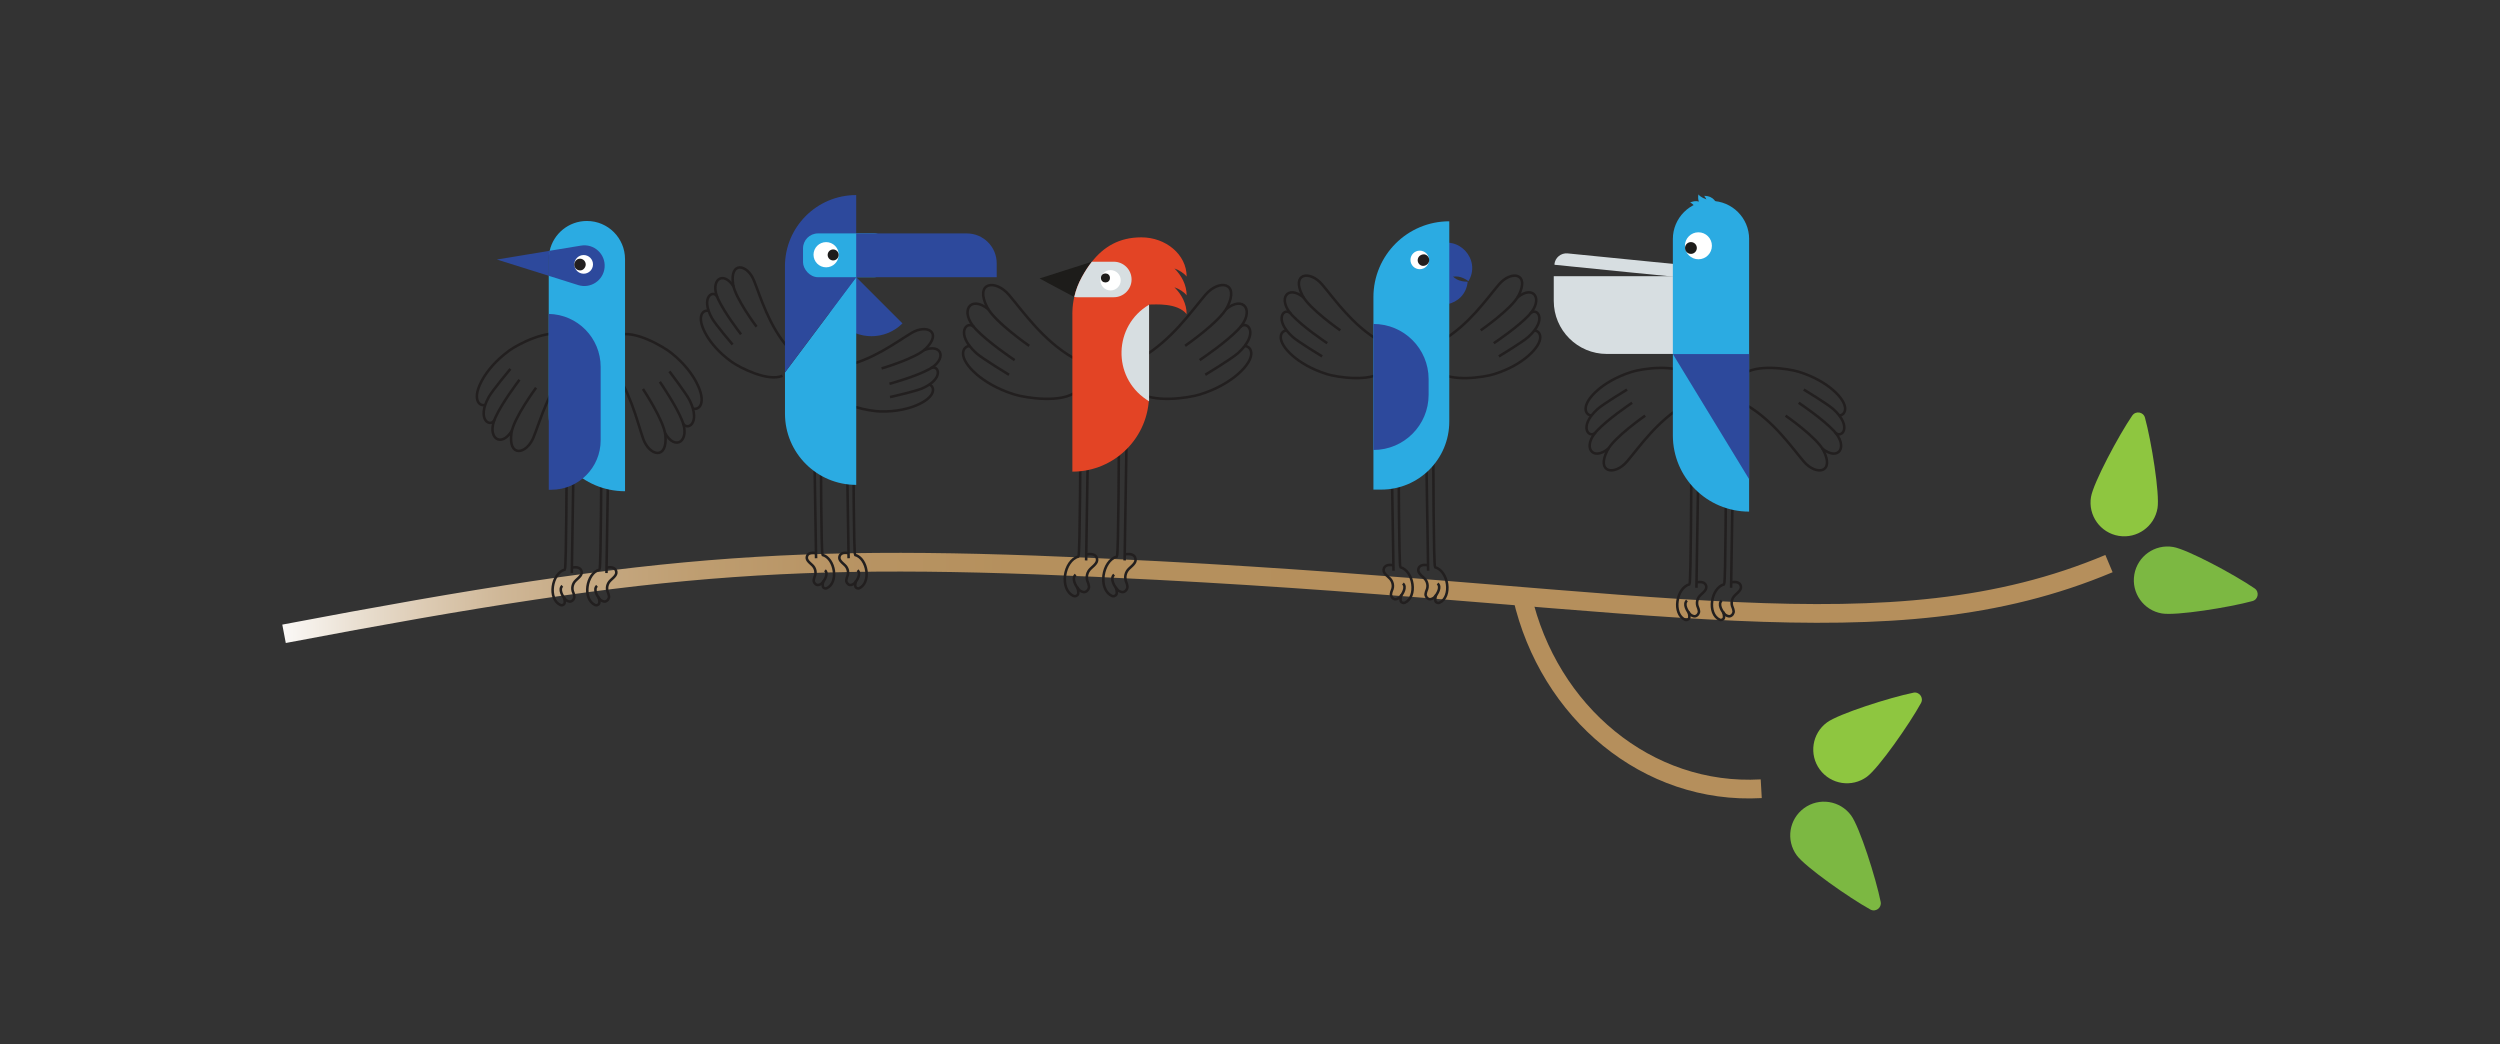 <?xml version="1.0" encoding="UTF-8"?> <svg xmlns="http://www.w3.org/2000/svg" xmlns:xlink="http://www.w3.org/1999/xlink" id="uuid-98e42478-b480-4522-874f-9a8d84a14d86" viewBox="0 0 932 389.33"><rect x="0" y="0" width="932" height="389.33" fill="#333333" stroke="none"/><defs><linearGradient id="uuid-d8b75254-2800-4524-a13b-b06306e1b12c" x1="105.24" y1="222.9" x2="787.58" y2="222.9" gradientUnits="userSpaceOnUse"><stop offset="0" stop-color="#fff"></stop><stop offset="0" stop-color="#fbf9f7"></stop><stop offset=".04" stop-color="#eae0d2"></stop><stop offset=".08" stop-color="#dccab2"></stop><stop offset=".12" stop-color="#cfb797"></stop><stop offset=".17" stop-color="#c5a881"></stop><stop offset=".23" stop-color="#be9d70"></stop><stop offset=".3" stop-color="#b89464"></stop><stop offset=".4" stop-color="#b5905d"></stop><stop offset=".68" stop-color="#b58f5c"></stop></linearGradient></defs><path d="m786.23,210.11c-82.16,34.51-170.33,12.17-354.34,2.59-132.22-6.89-182.33-3.72-326,23.58" fill="none" stroke="url(#uuid-d8b75254-2800-4524-a13b-b06306e1b12c)" stroke-miterlimit="10" stroke-width="6.98"></path><path d="m567.46,222.34c9.87,43.2,46.68,74.12,89.13,71.7" fill="none" stroke="#b58f5c" stroke-miterlimit="10" stroke-width="6.98"></path><path d="m794.92,154.91c1.27-1.85,4.13-1.38,4.72.79,2.38,8.66,5.57,28.42,4.68,33.74-1.14,6.85-7.62,11.47-14.47,10.33-6.85-1.14-11.47-7.62-10.33-14.47.89-5.32,10.32-22.98,15.39-30.39Z" fill="#8ec640"></path><path d="m840.52,219.36c1.85,1.27,1.37,4.13-.8,4.72-8.66,2.37-28.43,5.52-33.75,4.62-6.85-1.16-11.46-7.64-10.3-14.49,1.16-6.85,7.64-11.46,14.49-10.3,5.32.9,22.96,10.36,30.36,15.45Z" fill="#7cb842"></path><path d="m713.31,258.23c2.2-.45,3.92,1.89,2.84,3.86-4.32,7.87-15.8,24.27-20.15,27.47-5.59,4.12-13.46,2.92-17.57-2.67-4.12-5.59-2.92-13.46,2.67-17.57,4.34-3.2,23.41-9.29,32.21-11.08Z" fill="#8ec640"></path><path d="m701.12,336.23c.44,2.2-1.89,3.92-3.86,2.83-7.86-4.33-24.24-15.85-27.43-20.19-4.11-5.6-2.9-13.46,2.7-17.57,5.6-4.11,13.46-2.9,17.57,2.7,3.19,4.35,9.25,23.43,11.02,32.23Z" fill="#7cb842"></path><path d="m227.47,135.82c7.34,9.32,9.93,20.82,12.24,27.57,2.31,6.75,9.24,8.23,8.34-1.14-.53-5.52-8.36-17.24-8.36-17.24" fill="none" stroke="#221f1f" stroke-miterlimit="10" stroke-width=".96"></path><path d="m247.88,161.37c3.82,6.95,9.51,3.1,6.43-4.56-2.23-5.55-7.45-13.19-8.32-14.47" fill="none" stroke="#221f1f" stroke-miterlimit="10" stroke-width=".96"></path><path d="m254.57,157.67c1.34,3.11,6.91.44,2.54-8.42-1.23-2.49-7.55-10.8-7.55-10.8" fill="none" stroke="#221f1f" stroke-miterlimit="10" stroke-width=".96"></path><path d="m258.13,152.26c2.54.95,5.52-2.01,1.46-9.77-1.49-2.85-4.37-6.94-9.29-10.87-3.16-2.53-13.94-8.79-19.82-6.63" fill="none" stroke="#221f1f" stroke-miterlimit="10" stroke-width=".96"></path><path d="m212.48,135.94c-7.77,8.97-10.9,20.33-13.52,26.96-2.63,6.63-9.62,7.79-8.28-1.53.79-5.48,9.17-16.82,9.17-16.82" fill="none" stroke="#221f1f" stroke-miterlimit="10" stroke-width=".96"></path><path d="m190.89,160.5c-4.15,6.76-9.64,2.65-6.21-4.86,2.49-5.44,8.06-12.82,8.99-14.07" fill="none" stroke="#221f1f" stroke-miterlimit="10" stroke-width=".96"></path><path d="m184.38,156.49c-1.49,3.04-6.92.12-2.14-8.53,1.34-2.43,8.05-10.44,8.05-10.44" fill="none" stroke="#221f1f" stroke-miterlimit="10" stroke-width=".96"></path><path d="m181.08,150.92c-2.58.83-5.42-2.27-.99-9.83,1.63-2.78,4.69-6.72,9.79-10.42,3.28-2.38,14.34-8.13,20.11-5.69" fill="none" stroke="#221f1f" stroke-miterlimit="10" stroke-width=".96"></path><path d="m213.17,213.63s.69-42.33.69-43.54c0-1.22-2.61-1.2-2.61.46,0,1.66-.11,41.04-.66,41.78-4.94,1.35-6.5,11.07-1.59,13.26.34.15,1.22.04,1.46-.66.25-.72-.13-2.02-.29-2.31" fill="none" stroke="#221f1f" stroke-miterlimit="10" stroke-width=".96"></path><path d="m213.25,211.63s2.76-.74,3.46,1.07c.54,1.4-.51,2.28-2,3.64-1.3,1.18-1.7,3.07-.95,4.66.14.29.25.67.35,1.31.11.74-.52,1.74-1.38,1.93-.68.15-1.59-.42-1.76-.59-1.35-1.33-2.76-4.01-1.32-5.24" fill="none" stroke="#221f1f" stroke-miterlimit="10" stroke-width=".96"></path><path d="m226.09,213.63s.69-42.33.69-43.54c0-1.22-2.61-1.2-2.61.46,0,1.66-.11,41.04-.66,41.78-4.94,1.35-6.5,11.07-1.59,13.26.34.15,1.22.04,1.46-.66.25-.72-.13-2.02-.29-2.31" fill="none" stroke="#221f1f" stroke-miterlimit="10" stroke-width=".96"></path><path d="m226.17,211.63s2.76-.74,3.46,1.07c.54,1.4-.51,2.28-2,3.64-1.3,1.18-1.7,3.07-.95,4.66.14.29.25.67.35,1.31.11.74-.52,1.74-1.38,1.93-.68.15-1.59-.42-1.76-.59-1.35-1.33-2.76-4.01-1.32-5.24" fill="none" stroke="#221f1f" stroke-miterlimit="10" stroke-width=".96"></path><path d="m425.45,133.41c11.39-6.63,18.75-17.45,23.9-23.47,5.14-6.03,12.91-4.73,8.15,4.59-2.8,5.48-15.68,14.39-15.68,14.39" fill="none" stroke="#221f1f" stroke-miterlimit="10" stroke-width=".96"></path><path d="m456.96,115.36c6.79-5.62,11.08.68,4.78,7.34-4.57,4.82-13.08,10.58-14.5,11.55" fill="none" stroke="#221f1f" stroke-miterlimit="10" stroke-width=".96"></path><path d="m462.36,121.91c2.66-2.66,7.31,2.36-.82,9.73-2.29,2.07-12.21,8.07-12.21,8.07" fill="none" stroke="#221f1f" stroke-miterlimit="10" stroke-width=".96"></path><path d="m463.82,128.95c3.01.06,4.88,4.33-2.49,10.68-2.71,2.33-7.35,5.38-14.04,7.44-4.3,1.32-17.99,3.39-23.18-1.24" fill="none" stroke="#221f1f" stroke-miterlimit="10" stroke-width=".96"></path><path d="m400.06,133.42c-11.39-6.63-18.75-17.45-23.9-23.47-5.14-6.03-12.91-4.73-8.15,4.59,2.8,5.48,15.68,14.39,15.68,14.39" fill="none" stroke="#221f1f" stroke-miterlimit="10" stroke-width=".96"></path><path d="m368.54,115.37c-6.79-5.62-11.08.68-4.78,7.34,4.57,4.82,13.08,10.58,14.5,11.55" fill="none" stroke="#221f1f" stroke-miterlimit="10" stroke-width=".96"></path><path d="m363.14,121.92c-2.66-2.66-7.31,2.36.82,9.73,2.29,2.07,12.21,8.07,12.21,8.07" fill="none" stroke="#221f1f" stroke-miterlimit="10" stroke-width=".96"></path><path d="m361.68,128.95c-3.01.06-4.88,4.33,2.49,10.68,2.71,2.33,7.35,5.38,14.04,7.44,4.3,1.32,17.99,3.39,23.18-1.24" fill="none" stroke="#221f1f" stroke-miterlimit="10" stroke-width=".96"></path><path d="m404.91,208.93s.77-47.01.77-48.36c0-1.35-2.9-1.33-2.9.51,0,1.85-.12,45.58-.74,46.4-5.49,1.5-7.22,12.3-1.76,14.73.38.17,1.35.04,1.62-.73.28-.79-.15-2.24-.32-2.56" fill="none" stroke="#221f1f" stroke-miterlimit="10" stroke-width=".96"></path><path d="m405,206.71s3.07-.82,3.85,1.19c.6,1.56-.56,2.54-2.22,4.04-1.44,1.31-1.89,3.41-1.06,5.18.15.33.28.74.39,1.45.13.82-.58,1.94-1.53,2.14-.75.16-1.77-.47-1.96-.65-1.5-1.47-3.07-4.46-1.47-5.82" fill="none" stroke="#221f1f" stroke-miterlimit="10" stroke-width=".96"></path><path d="m419.26,208.93s.77-47.01.77-48.36c0-1.35-2.9-1.33-2.9.51,0,1.85-.12,45.58-.74,46.4-5.49,1.5-7.22,12.3-1.76,14.73.38.17,1.35.04,1.62-.73.28-.79-.15-2.24-.32-2.56" fill="none" stroke="#221f1f" stroke-miterlimit="10" stroke-width=".96"></path><path d="m419.34,206.71s3.07-.82,3.85,1.19c.6,1.56-.56,2.54-2.22,4.04-1.44,1.31-1.89,3.41-1.06,5.18.15.33.28.74.39,1.45.13.82-.58,1.94-1.53,2.14-.75.16-1.77-.47-1.96-.65-1.5-1.47-3.07-4.46-1.47-5.82" fill="none" stroke="#221f1f" stroke-miterlimit="10" stroke-width=".96"></path><polygon points="387.53 103.81 402.9 112.04 407.06 97.57 407.06 97.57 387.53 103.81" fill="#1d1c1a"></polygon><path d="m399.78,117.05s0,25.68,0,43.16v15.62c15.79,0,28.58-12.8,28.58-28.58v-33.72c2.42,0,10.53-.72,14.02,3.57,0-3.91-1.93-7.42-4.56-10.01,1.8.66,3.45,1.64,4.56,3.01,0-3.92-1.93-7.42-4.56-10.02,1.8.68,3.45,1.65,4.56,3.02,0-8.2-7.76-14.62-16.88-14.62-8.25,0-14.02,3.5-18.45,9.1-1.35,1.71-2.58,3.61-3.71,5.67-1.28,2.31-2.26,4.82-2.86,7.46-.39,1.69-.62,3.44-.68,5.23-.03.37-.03.76-.03,1.12Z" fill="#e34425"></path><path d="m400.49,110.7c.39.07.79.11,1.2.11h13.54c3.65,0,6.62-2.97,6.62-6.62,0-1.83-.74-3.48-1.94-4.68-1.2-1.2-2.85-1.94-4.68-1.94h-8.18c-1.35,1.71-2.58,3.61-3.71,5.67-1.28,2.31-2.26,4.82-2.86,7.46Z" fill="#d7dee1"></path><path d="m428.37,133.41v-19.81h0,0c-13.24,7.82-13.79,26.78-1.01,35.34l1.01.68v-16.2" fill="#d7dee1"></path><circle cx="414.02" cy="104.49" r="3.79" fill="#fff"></circle><circle cx="412.11" cy="103.62" r="1.68" fill="#1d1c1a"></circle><path d="m293.96,129.79c-7.36-8.37-10.38-19.02-12.89-25.23-2.51-6.21-9.09-7.25-7.76,1.5.78,5.15,8.73,15.74,8.73,15.74" fill="none" stroke="#221f1f" stroke-miterlimit="10" stroke-width=".96"></path><path d="m273.51,106.87c-3.94-6.32-9.08-2.42-5.8,4.61,2.37,5.09,7.66,11.99,8.54,13.15" fill="none" stroke="#221f1f" stroke-miterlimit="10" stroke-width=".96"></path><path d="m267.42,110.68c-1.42-2.85-6.5-.06-1.95,8.03,1.28,2.27,7.64,9.74,7.64,9.74" fill="none" stroke="#221f1f" stroke-miterlimit="10" stroke-width=".96"></path><path d="m264.36,115.94c-2.43-.76-5.07,2.17-.86,9.24,1.55,2.6,4.46,6.28,9.27,9.72,3.1,2.21,13.53,7.53,18.93,5.2" fill="none" stroke="#221f1f" stroke-miterlimit="10" stroke-width=".96"></path><path d="m314.33,136.58c10.91-2.27,19.71-8.98,25.45-12.44,5.74-3.46,11.62-.34,5.31,5.86-3.71,3.65-16.43,7.35-16.43,7.35" fill="none" stroke="#221f1f" stroke-miterlimit="10" stroke-width=".96"></path><path d="m344.44,130.53c6.95-2.69,8.71,3.51,1.87,7.17-4.95,2.65-13.32,4.99-14.72,5.39" fill="none" stroke="#221f1f" stroke-miterlimit="10" stroke-width=".96"></path><path d="m347.02,137.23c2.84-1.42,5.24,3.85-3.26,7.59-2.39,1.05-11.96,3.21-11.96,3.21" fill="none" stroke="#221f1f" stroke-miterlimit="10" stroke-width=".96"></path><path d="m346.31,143.27c2.4.85,2.75,4.78-4.85,7.91-2.8,1.15-7.33,2.35-13.25,2.21-3.81-.09-15.34-2.09-18.26-7.2" fill="none" stroke="#221f1f" stroke-miterlimit="10" stroke-width=".96"></path><path d="m316.36,208.11s-.65-39.76-.65-40.9c0-1.14,2.45-1.13,2.45.43,0,1.56.1,38.55.62,39.24,4.64,1.27,6.1,10.4,1.49,12.45-.32.14-1.14.03-1.37-.62-.24-.67.12-1.89.27-2.17" fill="none" stroke="#221f1f" stroke-miterlimit="10" stroke-width=".96"></path><path d="m316.29,206.23s-2.59-.69-3.25,1.01c-.51,1.32.48,2.15,1.88,3.42,1.22,1.11,1.59,2.89.9,4.38-.13.28-.24.63-.33,1.23-.11.69.49,1.64,1.3,1.81.64.14,1.5-.4,1.65-.55,1.27-1.25,2.6-3.77,1.24-4.92" fill="none" stroke="#221f1f" stroke-miterlimit="10" stroke-width=".96"></path><path d="m304.23,208.11s-.65-39.76-.65-40.9,2.45-1.13,2.45.43c0,1.56.1,38.55.62,39.24,4.64,1.27,6.1,10.4,1.49,12.45-.32.14-1.14.03-1.37-.62-.24-.67.12-1.89.27-2.17" fill="none" stroke="#221f1f" stroke-miterlimit="10" stroke-width=".96"></path><path d="m304.15,206.23s-2.59-.69-3.25,1.01c-.51,1.32.48,2.15,1.88,3.42,1.22,1.11,1.59,2.89.9,4.38-.13.28-.24.63-.33,1.23-.11.69.49,1.64,1.3,1.81.64.14,1.5-.4,1.65-.55,1.27-1.25,2.6-3.77,1.24-4.92" fill="none" stroke="#221f1f" stroke-miterlimit="10" stroke-width=".96"></path><path d="m336.43,120.56l-37.04-37.04-3.77,19.31,17.73,17.73c6.37,6.37,16.71,6.37,23.08,0h0Z" fill="#2d499c"></path><path d="m292.64,138.83v15.37c0,14.67,11.89,26.56,26.56,26.56v-77.41s-26.56,35.49-26.56,35.49Z" fill="#2babe2"></path><path d="m319.19,72.73v30.61s-26.56,35.49-26.56,35.49v-35.49s0-4.06,0-4.06c0-14.67,11.89-26.56,26.56-26.56Z" fill="#2d499c"></path><rect x="299.37" y="87.02" width="32.06" height="16.32" rx="5.57" ry="5.57" transform="translate(630.8 190.36) rotate(-180)" fill="#2babe2"></rect><circle cx="307.98" cy="94.96" r="4.7" fill="#fff"></circle><path d="m319.19,87.02h52.38v16.32h-41.24c-6.15,0-11.14-4.99-11.14-11.14v-5.18h0Z" transform="translate(690.76 190.36) rotate(-180)" fill="#2d499c"></path><circle cx="310.6" cy="95.04" r="2.05" fill="#1d1c1a"></circle><path d="m514.41,127.2c-10.25-5.97-16.89-15.71-21.52-21.14-4.63-5.43-11.62-4.26-7.33,4.13,2.52,4.93,14.11,12.96,14.11,12.96" fill="none" stroke="#221f1f" stroke-miterlimit="10" stroke-width=".96"></path><path d="m486.03,110.94c-6.11-5.06-9.98.62-4.3,6.61,4.11,4.34,11.78,9.53,13.05,10.4" fill="none" stroke="#221f1f" stroke-miterlimit="10" stroke-width=".96"></path><path d="m481.17,116.84c-2.39-2.4-6.59,2.13.74,8.76,2.06,1.87,10.99,7.27,10.99,7.27" fill="none" stroke="#221f1f" stroke-miterlimit="10" stroke-width=".96"></path><path d="m479.85,123.17c-2.71.05-4.39,3.9,2.24,9.62,2.44,2.1,6.62,4.84,12.64,6.7,3.87,1.19,16.2,3.05,20.87-1.12" fill="none" stroke="#221f1f" stroke-miterlimit="10" stroke-width=".96"></path><path d="m537.27,127.2c10.25-5.97,16.89-15.71,21.52-21.14,4.63-5.43,11.62-4.26,7.33,4.13-2.52,4.93-14.11,12.96-14.11,12.96" fill="none" stroke="#221f1f" stroke-miterlimit="10" stroke-width=".96"></path><path d="m565.64,110.94c6.11-5.06,9.98.62,4.3,6.61-4.11,4.34-11.78,9.53-13.05,10.4" fill="none" stroke="#221f1f" stroke-miterlimit="10" stroke-width=".96"></path><path d="m570.51,116.84c2.39-2.4,6.59,2.13-.74,8.76-2.06,1.87-10.99,7.27-10.99,7.27" fill="none" stroke="#221f1f" stroke-miterlimit="10" stroke-width=".96"></path><path d="m571.82,123.18c2.71.05,4.39,3.9-2.24,9.62-2.44,2.1-6.62,4.84-12.64,6.7-3.87,1.19-16.2,3.05-20.87-1.12" fill="none" stroke="#221f1f" stroke-miterlimit="10" stroke-width=".96"></path><path d="m532.41,212.77s-.69-42.33-.69-43.54,2.61-1.2,2.61.46c0,1.66.11,41.04.66,41.78,4.94,1.35,6.5,11.07,1.59,13.26-.34.15-1.22.04-1.46-.66s.13-2.02.29-2.31" fill="none" stroke="#221f1f" stroke-miterlimit="10" stroke-width=".96"></path><path d="m532.33,210.76s-2.76-.74-3.46,1.07c-.54,1.4.51,2.28,2,3.64,1.3,1.18,1.7,3.07.95,4.66-.14.29-.25.67-.35,1.31-.11.74.52,1.74,1.38,1.93.68.15,1.59-.42,1.76-.59,1.35-1.33,2.76-4.01,1.32-5.24" fill="none" stroke="#221f1f" stroke-miterlimit="10" stroke-width=".96"></path><path d="m519.49,212.77s-.69-42.33-.69-43.54,2.61-1.2,2.61.46c0,1.66.11,41.04.66,41.78,4.94,1.35,6.5,11.07,1.59,13.26-.34.15-1.22.04-1.46-.66-.25-.72.13-2.02.29-2.31" fill="none" stroke="#221f1f" stroke-miterlimit="10" stroke-width=".96"></path><path d="m519.41,210.76s-2.76-.74-3.46,1.07c-.54,1.4.51,2.28,2,3.64,1.3,1.18,1.7,3.07.95,4.66-.14.29-.25.67-.35,1.31-.11.74.52,1.74,1.38,1.93.68.15,1.59-.42,1.76-.59,1.35-1.33,2.76-4.01,1.32-5.24" fill="none" stroke="#221f1f" stroke-miterlimit="10" stroke-width=".96"></path><path d="m535.25,91.44c8.46-4.07,17.03,5.35,12.19,13.39h0c-2.42-1.82-5.17-2.37-7.48-1.02" fill="#2d499c"></path><path d="m540.52,101.4c1.06,2.46,3.6,3.65,6.63,3.62h0c-.87,9.35-13.36,11.84-17.76,3.54" fill="#2d499c"></path><path d="m540.29,82.51h0v74.66c0,14-11.35,25.35-25.35,25.35h-2.93v-71.74c0-15.62,12.66-28.28,28.28-28.28Z" fill="#2babe2"></path><path d="m512.02,167.75h0v-46.98h0c11.36,0,20.57,9.21,20.57,20.57v5.84c0,11.36-9.21,20.57-20.57,20.57Z" fill="#2d499c"></path><circle cx="529.28" cy="96.9" r="3.46" fill="#fff"></circle><rect x="528.44" y="94.83" width="4.36" height="4.26" rx="2.13" ry="2.13" transform="translate(274.64 571.75) rotate(-72.02)" fill="#221f1f"></rect><path d="m650.93,150.91c10.25,5.97,16.89,15.71,21.52,21.14,4.63,5.43,11.62,4.26,7.33-4.13-2.52-4.93-14.11-12.96-14.11-12.96" fill="none" stroke="#221f1f" stroke-miterlimit="10" stroke-width=".96"></path><path d="m679.3,167.16c6.11,5.06,9.98-.62,4.3-6.61-4.11-4.34-11.78-9.53-13.05-10.4" fill="none" stroke="#221f1f" stroke-miterlimit="10" stroke-width=".96"></path><path d="m684.17,161.26c2.39,2.4,6.59-2.13-.74-8.76-2.06-1.87-10.99-7.27-10.99-7.27" fill="none" stroke="#221f1f" stroke-miterlimit="10" stroke-width=".96"></path><path d="m685.48,154.93c2.71-.05,4.39-3.9-2.24-9.62-2.44-2.1-6.62-4.84-12.64-6.7-3.87-1.19-16.2-3.05-20.87,1.12" fill="none" stroke="#221f1f" stroke-miterlimit="10" stroke-width=".96"></path><path d="m628.07,150.9c-10.25,5.97-16.89,15.71-21.52,21.14-4.63,5.43-11.62,4.26-7.33-4.13,2.52-4.93,14.11-12.96,14.11-12.96" fill="none" stroke="#221f1f" stroke-miterlimit="10" stroke-width=".96"></path><path d="m599.69,167.16c-6.11,5.06-9.98-.62-4.3-6.61,4.11-4.34,11.78-9.53,13.05-10.4" fill="none" stroke="#221f1f" stroke-miterlimit="10" stroke-width=".96"></path><path d="m594.83,161.26c-2.39,2.4-6.59-2.13.74-8.76,2.06-1.87,10.99-7.27,10.99-7.27" fill="none" stroke="#221f1f" stroke-miterlimit="10" stroke-width=".96"></path><path d="m593.51,154.93c-2.71-.05-4.39-3.9,2.24-9.62,2.44-2.1,6.62-4.84,12.64-6.7,3.87-1.19,16.2-3.05,20.87,1.12" fill="none" stroke="#221f1f" stroke-miterlimit="10" stroke-width=".96"></path><path d="m632.43,219.12s.69-42.33.69-43.54c0-1.22-2.61-1.2-2.61.46,0,1.66-.11,41.04-.66,41.78-4.94,1.35-6.5,11.07-1.59,13.26.34.15,1.22.04,1.46-.66.25-.72-.13-2.02-.29-2.31" fill="none" stroke="#221f1f" stroke-miterlimit="10" stroke-width=".96"></path><path d="m632.51,217.12s2.76-.74,3.46,1.07c.54,1.4-.51,2.28-2,3.64-1.3,1.18-1.7,3.07-.95,4.66.14.29.25.67.35,1.31.11.74-.52,1.74-1.38,1.93-.68.15-1.59-.42-1.76-.59-1.35-1.33-2.76-4.01-1.32-5.24" fill="none" stroke="#221f1f" stroke-miterlimit="10" stroke-width=".96"></path><path d="m645.35,219.12s.69-42.33.69-43.54c0-1.22-2.61-1.2-2.61.46,0,1.66-.11,41.04-.66,41.78-4.94,1.35-6.5,11.07-1.59,13.26.34.15,1.22.04,1.46-.66s-.13-2.02-.29-2.31" fill="none" stroke="#221f1f" stroke-miterlimit="10" stroke-width=".96"></path><path d="m645.43,217.12s2.76-.74,3.46,1.07c.54,1.4-.51,2.28-2,3.64-1.3,1.18-1.7,3.07-.95,4.66.14.29.25.67.35,1.31.11.74-.52,1.74-1.38,1.93-.68.15-1.59-.42-1.76-.59-1.35-1.33-2.76-4.01-1.32-5.24" fill="none" stroke="#221f1f" stroke-miterlimit="10" stroke-width=".96"></path><path d="m633.17,72.48c1.75,2.19,6.3,2.53,6.3,2.53l-4.15,2.5s-2.8-1.3-2.15-5.03Z" fill="#2babe2"></path><path d="m630.09,75.49c2.54,1.18,3.94,5.53,3.94,5.53l1.45-4.62s-1.92-2.42-5.39-.91Z" fill="#2babe2"></path><path d="m635.32,73.02c1.86,2.09,1.44,6.63,1.44,6.63l3.16-3.67s-.81-2.98-4.6-2.96Z" fill="#2babe2"></path><path d="m579.67,98.73s3.04.23,5.99.6c2.94.36,39.76,3.96,39.76,3.96.11.01.21-.07.22-.18l.43-4.29c.01-.11-.07-.21-.18-.22l-41.46-4.13c-2.48-.25-4.69,1.56-4.94,4.04h0c-.01.11.07.21.18.22Z" fill="#d7dee1"></path><path d="m579.24,102.98h26.61c10.91,0,19.77,8.86,19.77,19.77v9.2h-46.38v-28.97h0Z" transform="translate(1204.86 234.93) rotate(180)" fill="#d7dee1"></path><path d="m652.07,89.12v101.61s0,0,0,0c-15.7,0-28.43-12.73-28.43-28.43v-73.18c0-7.85,6.36-14.22,14.22-14.22h0c7.85,0,14.22,6.36,14.22,14.22Z" fill="#2babe2"></path><circle cx="633.17" cy="91.63" r="5.03" fill="#fff"></circle><circle cx="630.38" cy="92.45" r="2.2" fill="#1d1c1a"></circle><polygon points="652.07 131.99 652.07 178.63 623.64 131.99 652.07 131.99" fill="#2d499c"></polygon><path d="m204.57,96.6v58.1c0,15.7,12.74,28.43,28.44,28.43v-86.53c0-7.86-6.37-14.22-14.21-14.22-6.79,0-12.47,4.75-13.88,11.1-.23,1.01-.35,2.04-.35,3.11Z" fill="#2babe2"></path><path d="m204.57,102.82v-6.22c0-1.07.12-2.1.35-3.11l-19.68,3.26,19.34,6.07Z" fill="#2d499c"></path><path d="m204.57,96.6v6.22s10.99,3.46,10.99,3.46c4.64,1.46,9.44-1.77,9.84-6.62h0c.4-4.92-3.93-8.91-8.8-8.1l-11.69,1.93c-.23,1.01-.35,2.04-.35,3.11Z" fill="#2d499c"></path><circle cx="217.59" cy="98.56" r="3.48" fill="#fff"></circle><rect x="214.05" y="96.48" width="4.38" height="4.28" rx="2.14" ry="2.14" transform="translate(189.17 334.75) rotate(-107.98)" fill="#221f1f"></rect><path d="m205.52,182.59h-.94v-65.56s0,0,0,0c10.74.2,19.34,8.97,19.34,19.71v27.43c0,10.17-8.24,18.41-18.41,18.41Z" fill="#2d499c"></path></svg> 